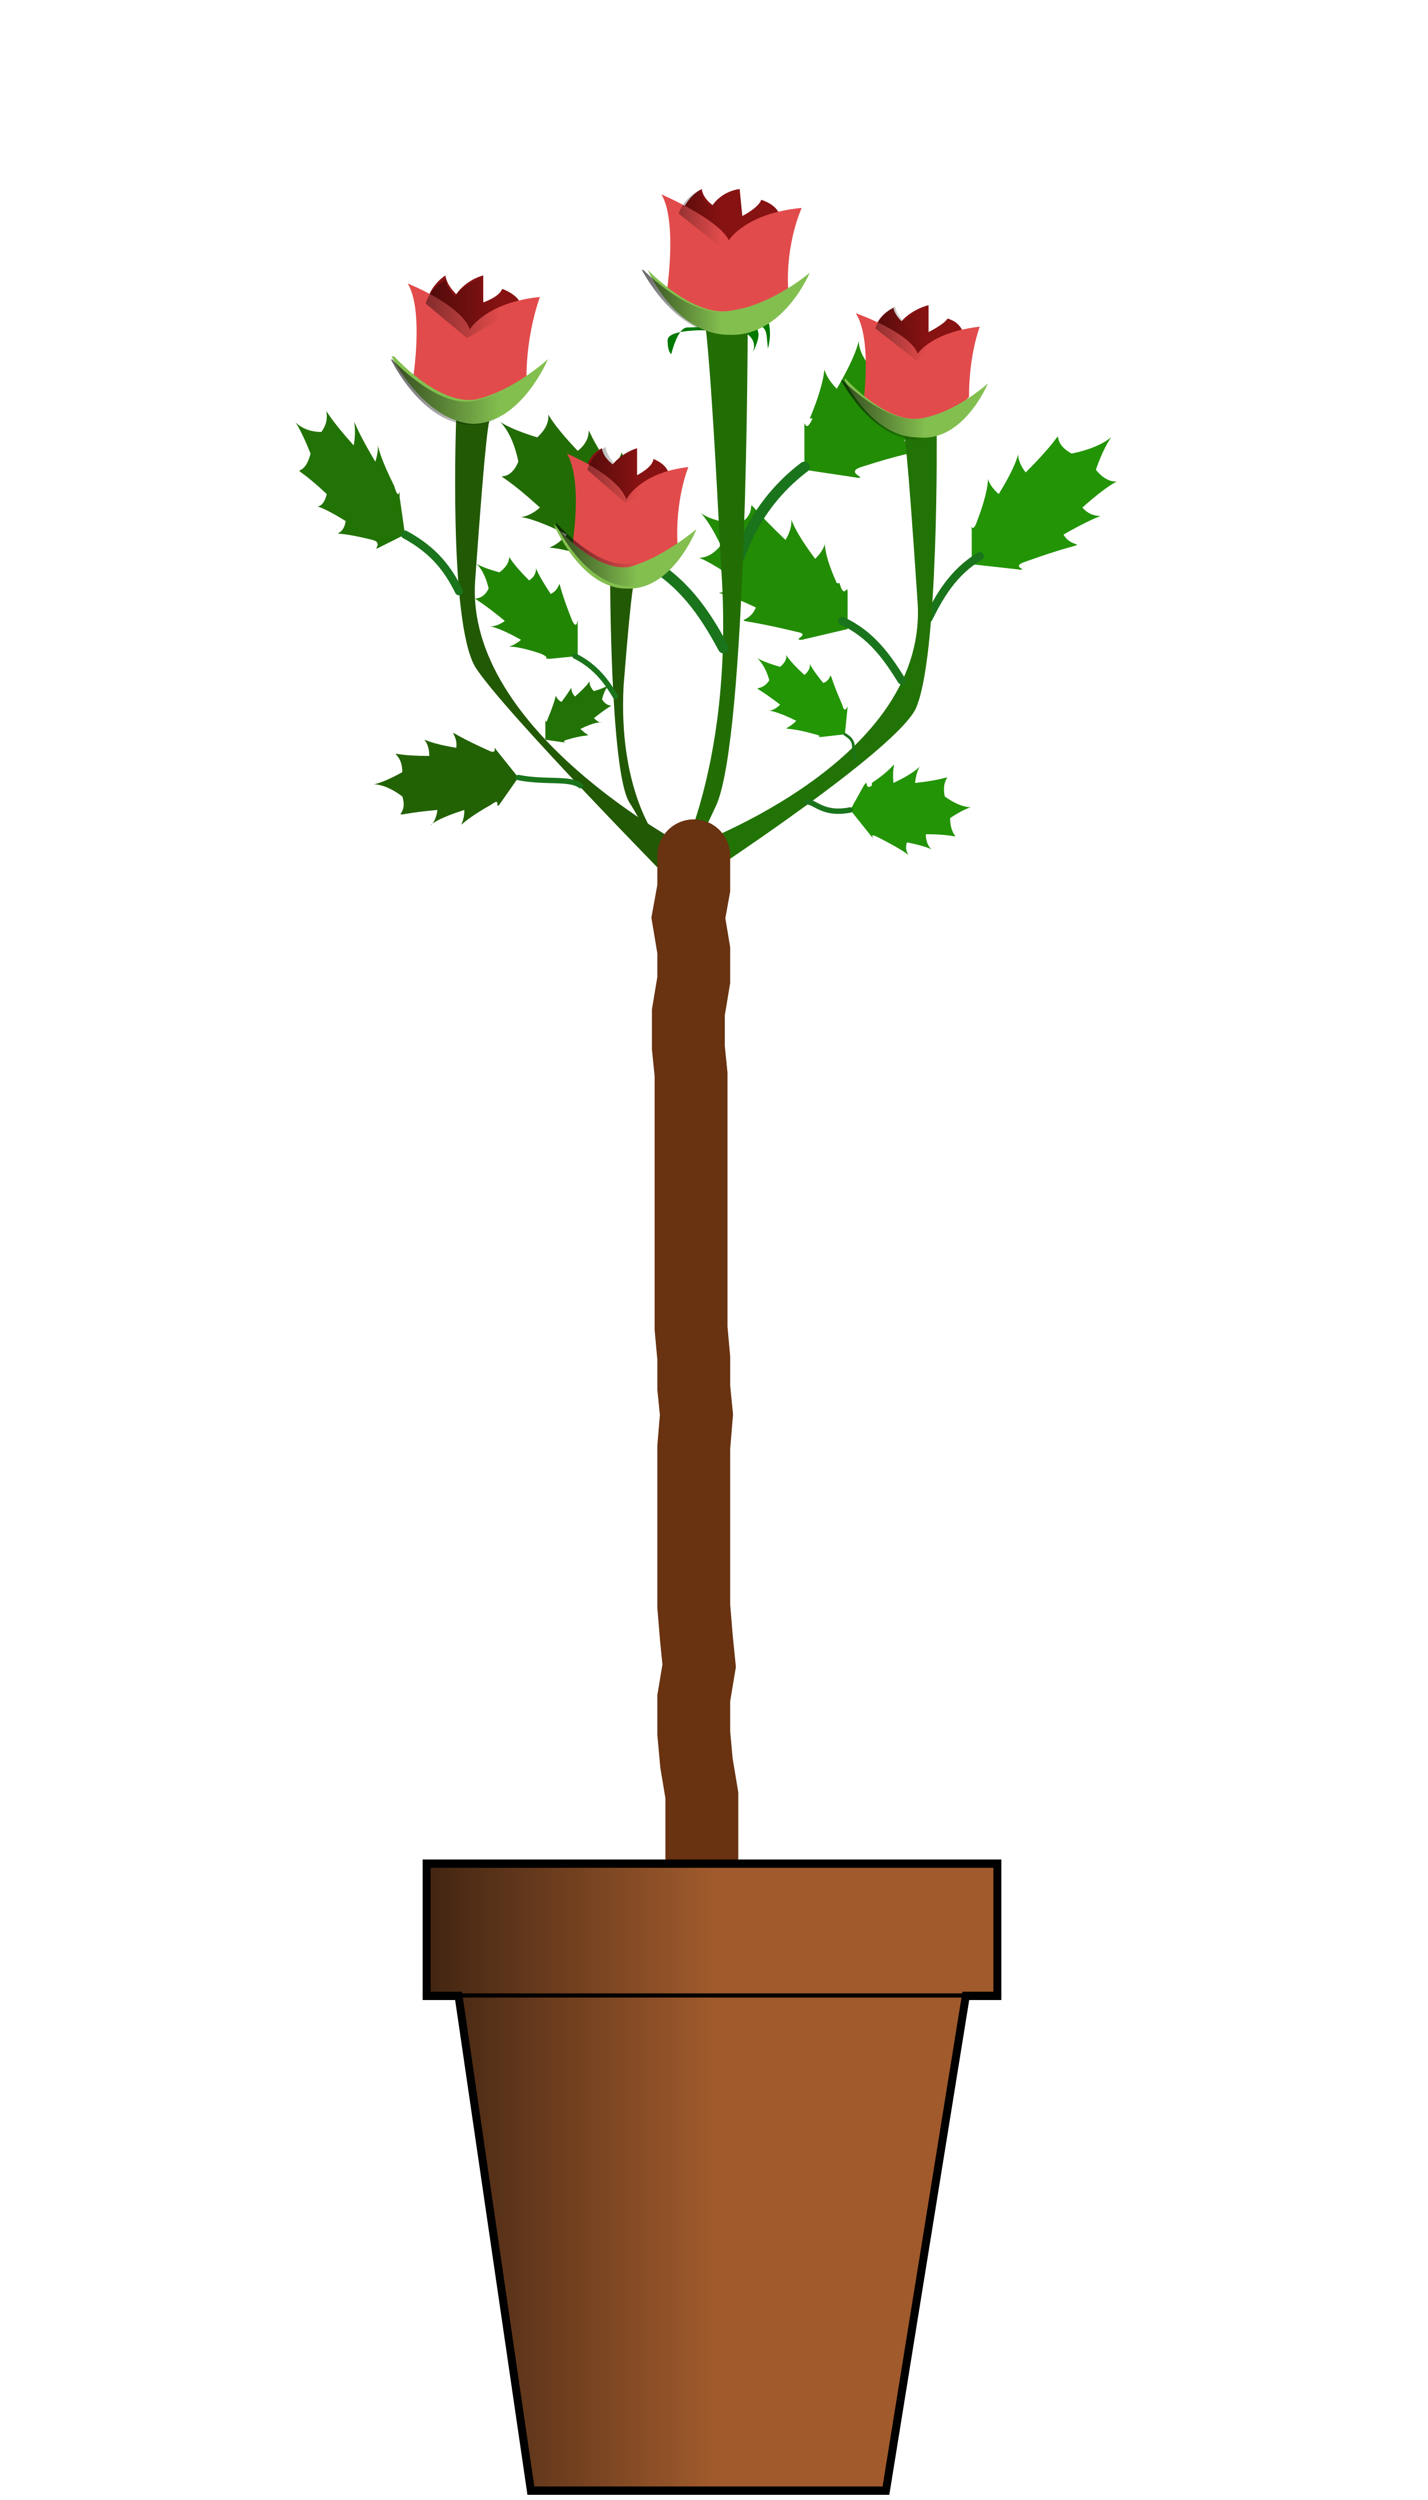 <?xml version="1.0" encoding="UTF-8"?>
<svg width="200" height="350" viewBox="0 0 52.9 92.6" xmlns="http://www.w3.org/2000/svg" xmlns:xlink="http://www.w3.org/1999/xlink">
<defs>
<linearGradient id="a">
<stop offset="0"/>
<stop stop-opacity="0" offset="1"/>
</linearGradient>
<linearGradient id="c" x1="365.9" x2="438.3" y1="971.7" y2="971.7" gradientUnits="userSpaceOnUse" xlink:href="#a"/>
<filter id="i">
<feGaussianBlur stdDeviation=".1"/>
</filter>
<linearGradient id="h" x1="136.7" x2="144.8" y1="239.8" y2="239.8" gradientUnits="userSpaceOnUse" xlink:href="#a"/>
<linearGradient id="g" x1="136.7" x2="143.3" y1="239.8" y2="239.8" gradientUnits="userSpaceOnUse" xlink:href="#a"/>
<linearGradient id="f" x1="136.7" x2="142.2" y1="239.8" y2="239.8" gradientUnits="userSpaceOnUse" xlink:href="#a"/>
<linearGradient id="e" x1="136.7" x2="143" y1="239.8" y2="239.8" gradientUnits="userSpaceOnUse" xlink:href="#a"/>
</defs>
<path d="M22 20.7c-2.2-.8-1.8 0-1-.9-2.4-1.2-1.9-.2-1-1-2.2-2-1.3-.5-.8-1.7-.4-2-1.6-1.6.7-.9 1-.9-.4-1.5 1.5.5.9-.7-.2-1.5 1.2.6.8-.4 0-1.5 1.1 1.5.2.6.3-.2.3.1l-.1 1.9-1.4.2c-.6 0 .3-.2-.4-.3z" fill="#226c05" fill-rule="evenodd"/>
<path d="M31 21.6c-.9-2 0-1.7-.8-.9-1.5-2-.5-1.7-1.1-.7-2.1-2-.7-1.2-1.7-.6-2-.1-1.7-1.3-.7.8-.8 1-1.5-.2.6 1.3-.6.9-1.4 0 .7 1-.3.8-1.4.2 1.5.9.6.1-.2.3.2.3l1.7-.4V22c0-.5-.1.3-.3-.4zM30 15.5c1-2.4.1-2 1-1.1 1.4-2.4.4-2 1.1-1 2.1-2.2.6-1.3 1.8-.7 2-.3 1.7-1.5.9.8.8 1.1 1.5-.3-.6 1.6.7.9 1.5-.2-.7 1.2.4.8 1.5 0-1.6 1-.6.2.2.4-.1.4l-2-.3v-1.5c0-.6 0 .3.3-.4z" fill="#228c05" fill-rule="evenodd"/>
<path d="M36.2 19.3c.8-2.1 0-1.7.8-1 1.3-2.1.3-1.7 1-.8 2-2 .6-1.3 1.7-.7 2-.4 1.6-1.4.9.6.8 1 1.4-.3-.5 1.4.6.7 1.4-.2-.7 1 .4.7 1.4 0-1.4 1-.6.2.1.3-.2.3l-1.8-.2v-1.3c-.1-.4 0 .3.2-.3zM32.3 29c1.2-.8.7-1 .8 0 1.5-.7.9-1 .8 0 1.9-.2.9-.5 1.1.5 1.1.8 1.4 0 .2.8 0 1 .8.6-.9.6 0 .8.8.6-.7.3-.2.6.7.7-1.1-.2-.4-.2 0 .2-.2 0l-.8-1 .5-.9c.2-.3 0 .2.3 0z" fill="#229405" fill-rule="evenodd"/>
<path transform="matrix(.114 0 0 .128 -8.5 -36.6)" d="M307.5 381.6s-16-.9-16 2.8c0 3.6 1.2 4 1.2 4s2-7.7 5.2-7.7 13-.8 17.3.8c6.8 2.6 3.7 6.9 3.7 6.9s2.8-4.4 2-6.5c-.8-2 2.4-2.4 2.8 1.3l.4 3.6s1.3-3.6.3-7.4c-.5-2.3-16.1 2.3-17 2.2z" fill="#007900" fill-rule="evenodd" filter="url(#i)"/>
<path d="M29.8 17.3a7 7 0 0 0-2.4 3.3" fill="none" stroke="#1a741b" stroke-linecap="round" stroke-width=".4"/>
<path d="M26 11.8h1.7s0 15.7-1.2 18.1c-1.2 2.5-1.3 3.3-1.3 3.3l-.5-.4s2.6-4 2-12c-.4-8.2-.6-8.9-.6-9z" fill="#226e05" fill-rule="evenodd"/>
<path d="M23.8 20.7c1.5.8 2.3 2 3 3.3" fill="none" stroke="#1a741b" stroke-linecap="round" stroke-width=".4"/>
<path d="M36.3 20.6c-1 .6-1.5 1.5-1.9 2.3" fill="none" stroke="#1a741b" stroke-linecap="round" stroke-width=".3"/>
<path d="M33.4 15.8h1.3s.1 8.7-.8 10.5c-1 1.8-9.1 7-9.1 7l.4-1.8s9.1-3.1 8.8-9.1c-.4-6-.5-6.6-.6-6.6z" fill="#227305" fill-rule="evenodd"/>
<path d="M31.2 23c1.1.5 1.7 1.4 2.2 2.2" fill="none" stroke="#1a741b" stroke-linecap="round" stroke-width=".3"/>
<path d="m18.2 15.4h-1.3s-0.3 7.6 0.7 9.3c1 1.6 7.7 8.4 7.7 8.4l0.2-1.7s-8.3-4.3-7.9-9.9 0.5-6 0.6-6.1z" fill="#225905" fill-rule="evenodd"/>
<path d="M31.5 30c-1 .2-1.3-.3-1.6-.3" fill="none" stroke="#1a741b" stroke-linecap="round" stroke-width=".2"/>
<path d="M23.6 21.3h-1s0 7.2.7 8.4c.7 1.1.7 1.5.7 1.5l.3-.2s-1.4-1.8-1.2-5.6c.3-3.8.4-4.1.5-4.1z" fill="#225905" fill-rule="evenodd"/>
<path d="M14.6 18c-1-2-.4-1.8-.7-.9-1.2-2-.6-1.7-.8-.6-1.7-1.9-.6-1.3-1.2-.5-1.2 0-1.2-1.2-.4.8-.3 1.2-1 0 .6 1.5-.2.9-.9 0 .7 1-.1.8-1 .2 1 .7.4.1 0 .4.2.3l1-.5-.2-1.4c0-.5 0 .3-.2-.4z" fill="#227305" fill-rule="evenodd"/>
<path d="M18.2 29.8c-1.6.9-1 1-1 .2-1.9.6-1.1.9-1 0-2.2.2-1 .4-1.3-.5-1.2-.9-1.6 0 0-.9 0-1-1-.6 1-.6 0-.9-.8-.6 1-.3.1-.7-.8-.8 1.2.1.4.2.1-.3.3 0l.8 1-.7 1c-.2.2.1-.3-.3 0z" fill="#226205" fill-rule="evenodd"/>
<path d="M15.8 11.2s.1-.6.7-1c0 0 0 .3.4.7 0 0 .3-.5 1-.7v1s.6-.2.7-.5c0 0 .6.2.7.6l-2 1.1z" fill="#871212"/>
<path d="M15.3 14s.4-2.5-.2-3.5c0 0 2 .8 2.3 1.7 0 0 .6-1 2.6-1.2 0 0-.5 1.3-.5 3 0 0-2.2 2.7-4.2 0z" fill="#e24b4b"/>
<path d="M14.6 13.2s1.6 1.8 3 1.6c1.4-.3 2.7-1.5 2.7-1.5s-1 2.4-2.8 2.4c-1.8-.1-3-2.5-3-2.5z" fill="#83bf4f"/>
<g transform="matrix(.494 0 0 .441 -53 -92.7)" fill="url(#h)" opacity=".6">
<path d="M139.2 235.7s.3-1.3 1.5-2c0 0 0 .6.7 1.4 0 0 .7-1.1 2-1.5 0 0-.2.4.2 2.2 0 0 1.1-.5 1.3-1.1 0 0 1.2.3 1.3 1.4l-3.9 2.5z"/>
<path d="M138.1 242.2s1-5.8-.4-8c0 0 4.1 1.8 4.8 3.8 0 0 1.1-2.1 5.2-2.7 0 0-1 2.9-1 6.7 0 0-4.5 6.2-8.6.2z"/>
<path d="M136.7 240.4s3.3 4 6 3.5c2.9-.5 5.6-3.3 5.6-3.3s-2 5.5-5.7 5.3c-3.7-.1-6-5.5-6-5.5z"/>
</g>
<path d="M21 27.4c1-.3.9 0 .5-.4 1-.5.9 0 .5-.4 1-.8.6-.2.3-.7.2-.8.7-.6-.3-.3-.4-.4.2-.6-.7.2-.3-.3.1-.6-.5.2-.4-.2 0-.6-.5.6-.1.3-.1 0-.1 0v.8l.7.1c.2 0-.2 0 .1-.1z" fill="#227305" fill-rule="evenodd"/>
<path d="M20 24.2c-1.5-.5-1.3 0-.7-.5-1.6-.9-1.3-.2-.6-.7-1.7-1.4-1-.4-.6-1.2-.3-1.3-1.1-1 .4-.6.8-.6-.2-1 1.1.3.6-.4-.2-1 .8.5.6-.3 0-1 .8 1 .2.4.2-.2.2 0v1.3l-1 .1c-.4 0 .1 0-.4-.2z" fill="#228605" fill-rule="evenodd"/>
<path d="M21.7 17.5s0-.6.6-.9c0 0 0 .3.4.6 0 0 .3-.4.9-.6v1s.6-.3.6-.6c0 0 .6.2.6.7l-1.7 1z" fill="#871212"/>
<path d="M21.2 20.2s.4-2.4-.2-3.4c0 0 1.9.8 2.2 1.7 0 0 .5-1 2.3-1.2 0 0-.5 1.2-.4 2.9 0 0-2.1 2.6-4 0z" fill="#e24b4b"/>
<path d="M20.5 19.4s1.5 1.8 2.8 1.6c1.2-.3 2.5-1.4 2.5-1.4s-.9 2.3-2.6 2.2c-1.7 0-2.7-2.4-2.7-2.4z" fill="#83bf4f"/>
<g transform="matrix(.453 0 0 .423 -41.3 -82.3)" fill="url(#g)" opacity=".6">
<path d="M139.2 235.7s.3-1.3 1.5-2c0 0 0 .6.7 1.4 0 0 .7-1.1 2-1.5 0 0-.2.4.2 2.2 0 0 1.1-.5 1.3-1.1 0 0 1.2.3 1.3 1.4l-3.9 2.5z"/>
<path d="M138.1 242.2s1-5.8-.4-8c0 0 4.1 1.8 4.8 3.8 0 0 1.1-2.1 5.2-2.7 0 0-1 2.9-1 6.7 0 0-4.5 6.2-8.6.2z"/>
<path d="M136.7 240.4s3.3 4 6 3.5c2.9-.5 5.6-3.3 5.6-3.3s-2 5.5-5.7 5.3c-3.7-.1-6-5.5-6-5.5z"/>
</g>
<path d="M25.2 8s.2-.7.8-1c0 0 0 .3.4.6 0 0 .3-.5 1-.6l.1 1s.6-.3.7-.6c0 0 .7.2.7.7l-2 1z" fill="#871212"/>
<path d="M24.7 10.8s.4-2.6-.2-3.6c0 0 2.1.9 2.5 1.7 0 0 .6-1 2.7-1.2 0 0-.6 1.3-.5 3 0 0-2.4 2.7-4.5 0z" fill="#e24b4b"/>
<path d="M24 10s1.7 1.8 3.1 1.5c1.5-.2 2.9-1.4 2.9-1.4s-1 2.4-3 2.3c-2 0-3-2.4-3-2.4z" fill="#83bf4f"/>
<g transform="matrix(.524 0 0 .443 -47.8 -96.5)" fill="url(#f)" opacity=".6">
<path d="M139.2 235.7s.3-1.3 1.5-2c0 0 0 .6.7 1.4 0 0 .7-1.1 2-1.5 0 0-.2.4.2 2.2 0 0 1.1-.5 1.3-1.1 0 0 1.2.3 1.3 1.4l-3.9 2.5z"/>
<path d="M138.1 242.2s1-5.8-.4-8c0 0 4.1 1.8 4.8 3.8 0 0 1.1-2.1 5.2-2.7 0 0-1 2.9-1 6.7 0 0-4.5 6.2-8.6.2z"/>
<path d="M136.7 240.4s3.3 4 6 3.5c2.9-.5 5.6-3.3 5.6-3.3s-2 5.5-5.7 5.3c-3.7-.1-6-5.5-6-5.5z"/>
</g>
<path d="M30.2 27.2c-1.4-.4-1.2 0-.7-.5-1.4-.7-1.1-.1-.6-.6-1.3-1-.8-.3-.4-.9-.3-1.1-1-.9.4-.5.6-.5-.3-.8.9.3.5-.4-.2-.8.7.3.5-.2 0-.8.7.8.1.4.2 0 .2.1l-.1 1-.9.1c-.3 0 .2 0-.2-.1z" fill="#229605" fill-rule="evenodd"/>
<path d="M31.3 27.2c.5.3.2.5.4.9" fill="none" stroke="#1a741b" stroke-linecap="round" stroke-width=".1"/>
<path d="M21.3 24.3c.8.4 1.2 1 1.5 1.5M19.2 28.8c1 .2 1.9 0 2.3.3" fill="none" stroke="#1a741b" stroke-linecap="round" stroke-width=".2"/>
<path d="M15 19.8c1.1.6 1.6 1.3 2 2.1" fill="none" stroke="#1a741b" stroke-linecap="round" stroke-width=".3"/>
<path d="M32.4 12.2s.1-.5.7-.8c0 0 0 .2.3.5 0 0 .3-.4 1-.6v1s.6-.3.7-.5c0 0 .5.1.6.6l-1.8 1z" fill="#871212"/>
<path d="M32 14.8s.3-2.3-.3-3.2c0 0 2 .7 2.3 1.5 0 0 .5-.8 2.3-1 0 0-.4 1-.4 2.6 0 0-2.1 2.5-4 0z" fill="#e24b4b"/>
<path d="m31.3 14s1.5 1.7 2.8 1.5 2.5-1.3 2.5-1.3-0.9 2.2-2.6 2c-1.7 0-2.7-2.1-2.7-2.1z" fill="#83bf4f"/>
<g transform="matrix(.488 0 0 .408 -35.5 -84)" fill="url(#e)" opacity=".6">
<path d="M139.2 235.7s.3-1.3 1.5-2c0 0 0 .6.7 1.4 0 0 .7-1.1 2-1.5 0 0-.2.4.2 2.2 0 0 1.1-.5 1.3-1.1 0 0 1.2.3 1.3 1.4l-3.9 2.5z"/>
<path d="M138.1 242.2s1-5.8-.4-8c0 0 4.1 1.8 4.8 3.8 0 0 1.1-2.1 5.2-2.7 0 0-1 2.9-1 6.7 0 0-4.5 6.2-8.6.2z"/>
<path d="M136.7 240.4s3.3 4 6 3.5c2.9-.5 5.6-3.3 5.6-3.3s-2 5.5-5.7 5.3c-3.7-.1-6-5.5-6-5.5z"/>
</g>
<path d="M26 68.8v-2.3l-.2-1.2-.1-1.1v-1.3l.2-1.2-.1-1-.1-1.2V53.6l.1-1.2-.1-1v-1.1l-.1-1.1v-9.4l-.1-1v-1.3l.2-1.2v-1.1l-.2-1.2.2-1.1v-1.2" fill="none" stroke="#693210" stroke-linecap="round" stroke-width="2.7"/>
<g fill="#a05a2c" stroke="#000">
<path transform="matrix(.148 0 0 .154 -38.5 -69)" d="m366.9 896.3v31.8h8l18.1 119h88.9l20-119h7.9v-31.8z" stroke-width="2"/>
<path transform="matrix(.148 0 0 .154 -38.5 -69)" d="m501.8 928h-127"/>
</g>
<g transform="matrix(.148 0 0 .154 -38.5 -69)" fill="url(#c)" opacity=".6">
<path d="m366.9 896.3v31.8h8l18.1 119h88.9l20-119h7.9v-31.8z"/>
<path d="m501.8 928h-127"/>
</g>
</svg>
